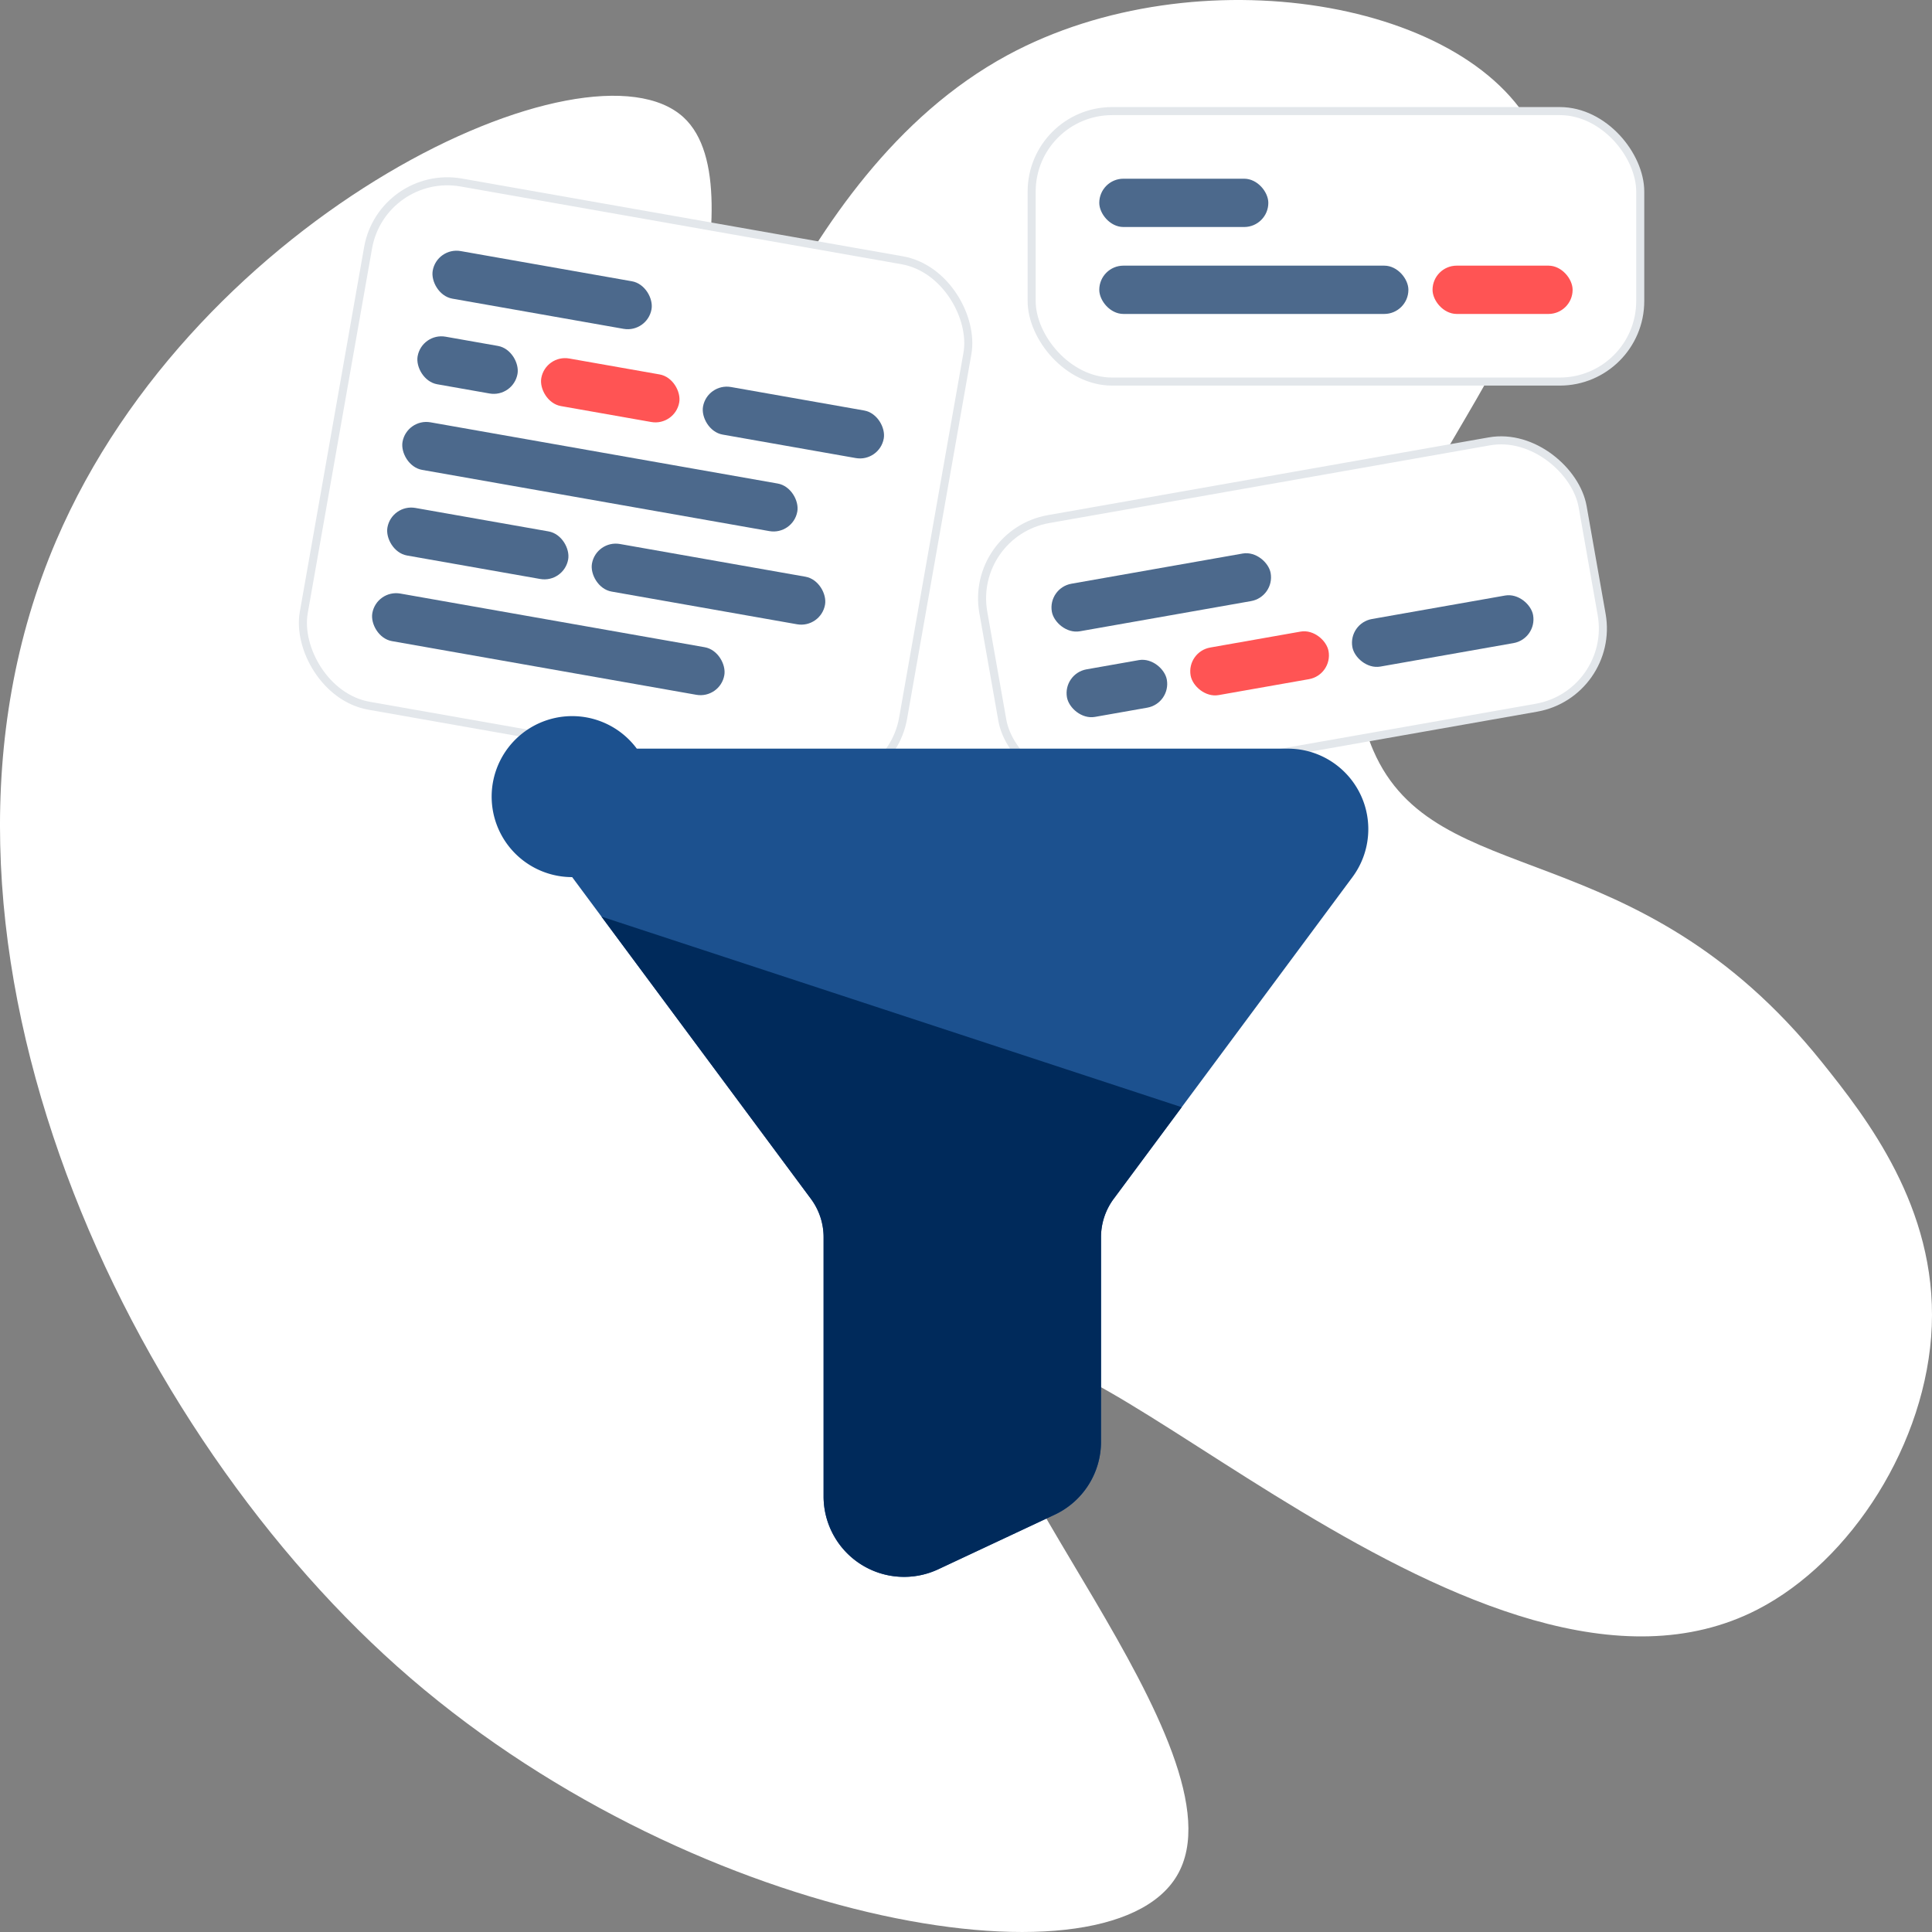 <svg xmlns="http://www.w3.org/2000/svg" width="240" height="240" viewBox="0 0 240 240">
    <rect x="0" y="0" width="240" height="240" fill="#808080" stroke="none"/>
    <g fill="none" fill-rule="evenodd">
        <path fill="#FFF" d="M6.974 67.173C24.44 26.38 73.21 3.787 84.919 14.583c9.886 9.117-4.852 43.691-.548 45.424 4.441 1.788 12.74-37.98 40.802-53.165 23.397-12.66 58.112-6.92 65.857 10.377 10.046 22.437-31.062 51.423-20.444 75.985 7.712 17.842 32.546 9.822 55.745 38.75 5.568 6.942 14.235 18.064 13.64 32.79-.585 14.485-9.996 29.184-21.624 35.183-33.999 17.54-85.761-39.901-94.285-30.261-7.226 8.17 31.345 47.856 22.138 63.347-8.879 14.94-61.233 5.763-96.87-26.013C14.564 176-13.594 115.2 6.973 67.173z"/>
        <g transform="rotate(-10 437.44 -652.34)">
            <rect width="75.6" height="33.6" x=".453" y=".251" fill="#FFF" stroke="#E3E7EB" rx="10"/>
            <rect width="27.6" height="6" x="8.853" y="8.651" fill="#4C698C" rx="3"/>
            <rect width="22.8" height="6" x="44.853" y="19.451" fill="#4C698C" rx="3"/>
            <rect width="12.6" height="6" x="8.853" y="19.451" fill="#4C698C" rx="3"/>
            <rect width="17.4" height="6" x="24.453" y="19.451" fill="#FF5454" rx="3"/>
        </g>
        <g transform="rotate(10 -91.422 279.493)">
            <rect width="75.6" height="66" x=".453" y=".749" fill="#FFF" stroke="#E3E7EB" rx="10"/>
            <rect width="27.6" height="6" x="8.853" y="9.149" fill="#4C698C" rx="3"/>
            <rect width="22.8" height="6" x="44.853" y="19.949" fill="#4C698C" rx="3"/>
            <rect width="12.6" height="6" x="8.853" y="19.949" fill="#4C698C" rx="3"/>
            <rect width="49.8" height="6" x="8.853" y="30.749" fill="#4C698C" rx="3"/>
            <rect width="22.8" height="6" x="8.853" y="41.549" fill="#4C698C" rx="3"/>
            <rect width="29.4" height="6" x="34.653" y="41.549" fill="#4C698C" rx="3"/>
            <rect width="44.4" height="6" x="8.853" y="52.349" fill="#4C698C" rx="3"/>
            <rect width="17.4" height="6" x="24.453" y="19.949" fill="#FF5454" rx="3"/>
        </g>
        <path fill="#1C518F" d="M79.106 93h80.869c5.523 0 10 4.477 10 10a10 10 0 0 1-1.97 5.96l-29.658 39.963a8 8 0 0 0-1.575 4.768v25.415a10 10 0 0 1-5.756 9.055l-14.462 6.779a10 10 0 0 1-14.244-9.055v-32.194a8 8 0 0 0-1.576-4.768l-29.658-39.964A10 10 0 1 1 79.106 93z"/>
        <path fill="#002A5B" d="M146.794 137.541l-8.447 11.382a8 8 0 0 0-1.575 4.768v25.415a10 10 0 0 1-5.756 9.055l-14.462 6.779a10 10 0 0 1-14.244-9.055v-32.194a8 8 0 0 0-1.576-4.768l-26.02-35.06 72.08 23.678z"/>
        <g transform="translate(128.156 13.8)">
            <rect width="75.6" height="33.6" fill="#FFF" stroke="#E3E7EB" rx="10"/>
            <rect width="21" height="6" x="8.4" y="8.4" fill="#4C698C" rx="3"/>
            <rect width="38.4" height="6" x="8.4" y="19.2" fill="#4C698C" rx="3"/>
            <rect width="17.4" height="6" x="49.8" y="19.2" fill="#FF5454" rx="3"/>
        </g>
    </g>
</svg>
